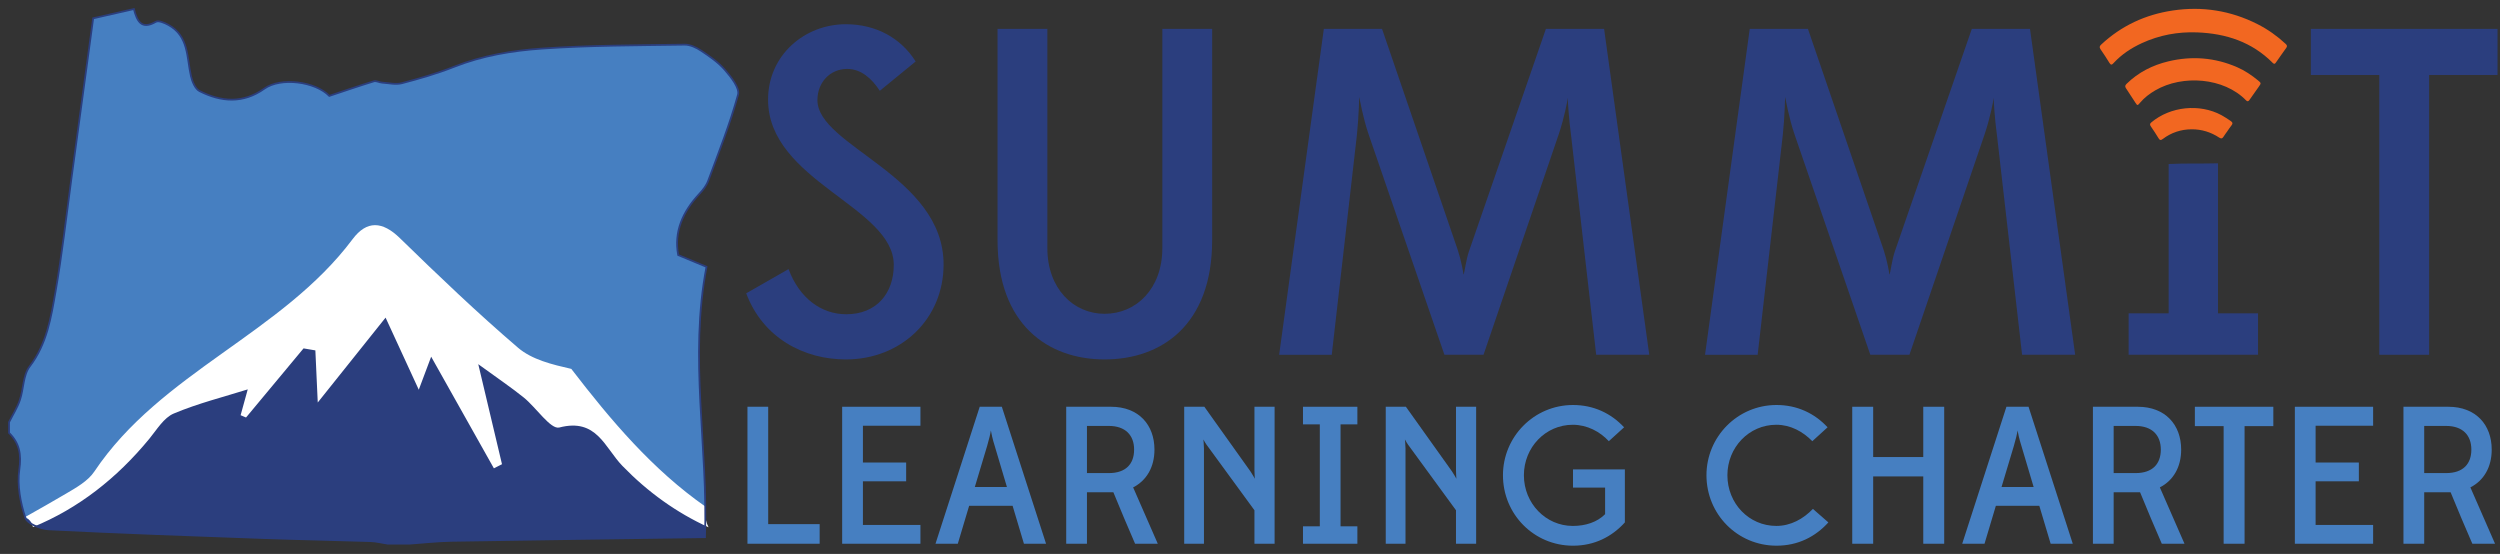 <?xml version="1.0" encoding="UTF-8" standalone="no"?> <svg xmlns="http://www.w3.org/2000/svg" xmlns:xlink="http://www.w3.org/1999/xlink" xmlns:serif="http://www.serif.com/" width="100%" height="100%" viewBox="0 0 695 154" version="1.1" xml:space="preserve" style="fill-rule:evenodd;clip-rule:evenodd;stroke-miterlimit:10;"><rect x="0" y="0" width="695" height="154" fill="#333333" stroke="none"/><g id="Layer-1"><path d="M634.119,15.365c-0.478,0.674 -0.966,1.34 -1.427,2.025c-0.28,0.417 -0.5,0.478 -0.891,0.083c-5.78,-5.829 -12.991,-8.161 -20.989,-8.468c-5.339,-0.206 -10.482,0.739 -15.357,2.979c-2.982,1.37 -5.68,3.152 -7.914,5.583c-0.411,0.446 -0.702,0.602 -1.099,-0.05c-0.792,-1.299 -1.633,-2.57 -2.497,-3.822c-0.375,-0.543 -0.277,-0.874 0.186,-1.305c5.632,-5.251 12.297,-8.335 19.881,-9.467c8.262,-1.232 16.143,0.021 23.598,3.803c2.865,1.454 5.472,3.3 7.824,5.498c0.398,0.371 0.455,0.683 0.119,1.122c-0.501,0.655 -0.96,1.343 -1.437,2.017l0.003,0.002Z" style="fill:#f26721;fill-rule:nonzero;"></path><path d="M626.762,25.779c-0.476,0.674 -0.962,1.342 -1.427,2.024c-0.285,0.417 -0.572,0.468 -0.932,0.095c-6.127,-6.329 -17.635,-7.211 -25.247,-2.77c-1.593,0.929 -3.039,2.035 -4.238,3.45c-0.695,0.82 -0.726,0.811 -1.292,-0.057c-0.858,-1.319 -1.701,-2.648 -2.583,-3.951c-0.335,-0.495 -0.302,-0.823 0.139,-1.255c3.283,-3.211 7.225,-5.21 11.647,-6.264c6.528,-1.556 12.905,-1.059 19.081,1.626c2.122,0.922 4.024,2.201 5.804,3.662c0.939,0.769 0.925,0.785 0.21,1.797c-0.387,0.548 -0.774,1.095 -1.162,1.643" style="fill:#f26721;fill-rule:nonzero;"></path><path d="M619.227,36.448c-0.373,0.526 -0.77,1.038 -1.11,1.584c-0.337,0.538 -0.658,0.563 -1.19,0.213c-2.321,-1.526 -4.879,-2.319 -7.668,-2.301c-2.959,0.018 -5.637,0.911 -8,2.687c-0.549,0.413 -0.827,0.397 -1.187,-0.206c-0.675,-1.129 -1.411,-2.221 -2.152,-3.308c-0.304,-0.447 -0.282,-0.731 0.156,-1.098c5.281,-4.441 13.424,-5.281 19.493,-2.004c0.888,0.48 1.716,1.045 2.55,1.608c0.542,0.367 0.67,0.709 0.228,1.248c-0.407,0.499 -0.752,1.047 -1.125,1.573l0.005,0.004Z" style="fill:#f26721;fill-rule:nonzero;"></path><path d="M2.512,120.345l0,-2.98c1.022,-2.041 2.28,-3.999 3.009,-6.139c1.056,-3.095 0.889,-6.961 2.728,-9.361c4.796,-6.259 5.924,-13.586 7.193,-20.828c1.792,-10.223 2.935,-20.562 4.337,-30.854c2.068,-15.167 4.119,-30.337 6.121,-45.089c3.141,-0.717 7.131,-1.627 11.314,-2.582c0.876,3.227 1.994,5.916 6.114,3.546c0.752,-0.431 2.413,0.288 3.451,0.851c5.742,3.114 5.112,9.062 6.305,14.248c0.351,1.526 1.182,3.557 2.394,4.169c6.032,3.052 12.074,3.529 18.02,-0.691c4.539,-3.223 14.113,-1.997 18.053,2.025c4.105,-1.362 8.228,-2.783 12.395,-4.064c0.649,-0.198 1.49,0.321 2.252,0.372c1.853,0.123 3.827,0.608 5.545,0.157c4.883,-1.284 9.77,-2.692 14.458,-4.548c7.874,-3.117 16.153,-4.498 24.418,-5.069c13.19,-0.913 26.448,-0.899 39.679,-1.101c1.556,-0.023 3.306,0.807 4.654,1.707c2.367,1.58 4.801,3.256 6.63,5.388c1.679,1.958 4.098,4.981 3.593,6.819c-2.235,8.122 -5.359,16.003 -8.288,23.925c-0.498,1.347 -1.477,2.594 -2.475,3.661c-4.644,4.971 -7.09,10.581 -5.878,16.998c3.167,1.315 5.806,2.412 7.87,3.27c-4.874,25.348 0.463,50.036 -0.423,75.152c-23.855,0.334 -47.169,0.631 -70.481,1.019c-3.915,0.064 -7.822,0.519 -11.733,0.793l-5.96,0c-1.607,-0.248 -3.209,-0.663 -4.822,-0.717c-9.89,-0.324 -19.786,-0.498 -29.675,-0.853c-19.937,-0.718 -39.875,-1.426 -59.798,-2.421c-2.295,-0.116 -5.933,-1.555 -6.468,-3.192c-1.385,-4.236 -2.294,-9.054 -1.678,-13.397c0.601,-4.239 0.05,-7.341 -2.854,-10.214" style="fill:#467fc1;fill-rule:nonzero;"></path><path d="M191.172,137.498c-1.106,0.469 -2.407,0.456 -3.646,-0.319c-6.447,-4.041 -10.836,-10.111 -16.171,-15.437c-6.888,-6.875 -12.738,-12.366 -22.104,-15.718c-7.104,-2.541 -11.777,-5.32 -16.726,-11.124c-5.541,-6.499 -12.292,-12.097 -18.683,-17.758c-4.401,-3.898 -10.492,-6.396 -15.216,-10.092c-5.263,11.796 -16.209,18.886 -25.535,27.278c-5.285,4.757 -10.473,9.568 -16.457,13.449c-6.283,4.075 -12.519,7.621 -17.904,12.982c-9.162,9.121 -16.212,20.387 -29.66,23.469c-0.619,0.142 -1.248,0.144 -1.852,0.04c0.858,1.502 4.147,2.773 6.294,2.88c19.924,0.995 39.862,1.703 59.798,2.421c9.889,0.357 19.785,0.53 29.675,0.855c1.614,0.053 3.215,0.468 4.822,0.715l5.96,0c3.911,-0.275 7.819,-0.729 11.733,-0.792c23.312,-0.387 46.626,-0.685 70.481,-1.02c0.075,-2.129 0.093,-4.254 0.089,-6.377c-2.014,-1.197 -3.462,-3.333 -4.898,-5.452" style="fill:#2b3e7e;fill-rule:nonzero;"></path><path d="M196.027,142.133c0.014,-0.442 0.098,-0.837 0.211,-1.209c-14.795,-10.307 -26.429,-24.085 -37.415,-38.373c-5.326,-1.216 -10.925,-2.558 -14.819,-5.891c-11.337,-9.704 -22.147,-20.045 -32.843,-30.467c-4.863,-4.739 -9.208,-4.96 -13.143,0.298c-19.665,26.279 -53.308,36.994 -71.802,64.611c-1.772,2.646 -5.039,4.471 -7.915,6.164c-3.729,2.197 -7.495,4.333 -11.271,6.451c0.691,0.384 1.291,0.918 1.666,1.561c0.239,0.408 0.377,0.826 0.467,1.245c12.657,-5.191 23.318,-13.558 32.348,-24.539c2.084,-2.535 4.031,-5.859 6.797,-7.021c6.759,-2.842 13.959,-4.633 20.566,-6.715c-0.426,1.544 -1.204,4.364 -1.983,7.184l1.508,0.636c5.329,-6.406 10.659,-12.81 15.988,-19.215l3.285,0.557c0.235,5.115 0.469,10.227 0.664,14.488c5.454,-6.826 11.597,-14.512 18.856,-23.596c3.693,8.02 6.144,13.342 9.229,20.043c1.359,-3.623 2.157,-5.752 3.443,-9.181c6.268,11.157 11.852,21.095 17.436,31.034c0.752,-0.38 1.503,-0.763 2.255,-1.145c-2.011,-8.478 -4.022,-16.956 -6.597,-27.809c5.606,4.082 9.247,6.522 12.642,9.265c3.467,2.801 7.492,8.963 9.887,8.339c10.413,-2.714 12.613,5.583 17.535,10.663c7.115,7.342 15.096,13.032 23.955,17.078c-0.645,-1.273 -1.005,-2.73 -0.95,-4.456" style="fill:#fff;fill-rule:nonzero;"></path><path d="M2.512,120.345l0,-2.98c1.022,-2.041 2.28,-3.999 3.009,-6.139c1.056,-3.095 0.889,-6.961 2.728,-9.361c4.796,-6.259 5.924,-13.586 7.193,-20.828c1.792,-10.223 2.935,-20.562 4.337,-30.854c2.068,-15.167 4.119,-30.337 6.121,-45.089c3.141,-0.717 7.131,-1.627 11.314,-2.582c0.876,3.227 1.994,5.916 6.114,3.546c0.752,-0.431 2.413,0.288 3.451,0.851c5.742,3.114 5.112,9.062 6.305,14.248c0.351,1.526 1.182,3.557 2.394,4.169c6.032,3.052 12.074,3.529 18.02,-0.691c4.539,-3.223 14.113,-1.997 18.053,2.025c4.105,-1.362 8.228,-2.783 12.395,-4.064c0.649,-0.198 1.49,0.321 2.252,0.372c1.853,0.123 3.827,0.608 5.545,0.157c4.883,-1.284 9.77,-2.692 14.458,-4.548c7.874,-3.117 16.153,-4.498 24.418,-5.069c13.19,-0.913 26.448,-0.899 39.679,-1.101c1.556,-0.023 3.306,0.807 4.654,1.707c2.367,1.58 4.801,3.256 6.63,5.388c1.679,1.958 4.098,4.981 3.593,6.819c-2.235,8.122 -5.359,16.003 -8.288,23.925c-0.498,1.347 -1.477,2.594 -2.475,3.661c-4.644,4.971 -7.09,10.581 -5.878,16.998c3.167,1.315 5.806,2.412 7.87,3.27c-4.874,25.348 0.463,50.036 -0.423,75.152c-23.855,0.334 -47.169,0.631 -70.481,1.019c-3.915,0.064 -7.822,0.519 -11.733,0.793l-5.96,0c-1.607,-0.248 -3.209,-0.663 -4.822,-0.717c-9.89,-0.324 -19.786,-0.498 -29.675,-0.853c-19.937,-0.718 -39.875,-1.426 -59.798,-2.421c-2.295,-0.116 -5.933,-1.555 -6.468,-3.192c-1.385,-4.236 -2.294,-9.054 -1.678,-13.397c0.601,-4.239 0.05,-7.341 -2.854,-10.214Z" style="fill:none;fill-rule:nonzero;stroke:#2b3e7e;stroke-width:0.5px;"></path><path d="M207.442,81.538l11.777,-6.73c2.975,8.025 9.059,12.554 16.047,12.554c8.412,0 13.201,-5.824 13.201,-13.717c0,-16.177 -34.943,-23.296 -34.943,-45.944c0,-12.427 10.223,-20.968 21.613,-20.968c8.283,0 15.273,3.755 19.415,10.358l-9.966,8.151c-2.201,-3.365 -5.178,-6.082 -9.059,-6.082c-4.789,0 -8.283,3.754 -8.283,8.673c0,12.811 35.072,20.963 35.072,45.685c0,15.139 -11.777,26.402 -27.179,26.402c-11.648,0 -23.037,-5.955 -27.695,-18.382" style="fill:#2b3e7e;fill-rule:nonzero;"></path><path d="M323.131,68.985l0,-60.956l13.849,0l0,58.76c0,23.554 -14.107,33.132 -29.896,33.132c-15.661,0 -29.767,-9.578 -29.767,-33.132l0,-58.76l13.848,0l0,60.956c0,11.263 7.249,18.25 15.919,18.25c8.801,0 16.047,-6.987 16.047,-18.25" style="fill:#2b3e7e;fill-rule:nonzero;"></path><path d="M458.494,98.625l-14.754,0l-6.991,-61.088c-0.645,-4.791 -0.904,-9.446 -0.904,-10.352c-0.129,1.164 -1.036,5.692 -2.459,9.963l-20.967,61.477l-10.87,0l-21.098,-61.346c-1.553,-4.533 -2.459,-9.836 -2.588,-10.357c0,0.263 -0.129,5.697 -0.647,10.615l-6.989,61.088l-14.625,0l12.424,-90.597l16.179,0l21.096,61.604c0.905,2.717 1.552,6.345 1.552,6.73c0.261,-0.258 0.648,-4.013 1.554,-6.598l21.356,-61.736l16.175,0l12.556,90.597Z" style="fill:#2b3e7e;fill-rule:nonzero;"></path><path d="M576.894,98.625l-14.755,0l-6.99,-61.088c-0.646,-4.791 -0.905,-9.446 -0.905,-10.352c-0.129,1.164 -1.036,5.692 -2.459,9.963l-20.966,61.477l-10.871,0l-21.097,-61.346c-1.552,-4.533 -2.459,-9.836 -2.588,-10.357c0,0.263 -0.13,5.697 -0.648,10.615l-6.989,61.088l-14.625,0l12.424,-90.597l16.18,0l21.095,61.604c0.906,2.717 1.552,6.345 1.552,6.73c0.262,-0.258 0.649,-4.013 1.555,-6.598l21.355,-61.736l16.175,0l12.557,90.597Z" style="fill:#2b3e7e;fill-rule:nonzero;"></path><path d="M616.604,45.399c-4.568,0.133 -9.146,-0.032 -13.72,0.196l0,41.509l-11.129,0l0,11.521l35.978,0l0,-11.521l-11.129,0l0,-41.705Z" style="fill:#2b3e7e;fill-rule:nonzero;"></path><path d="M661.442,98.625l0,-77.785l-19.024,0l0,-12.812l51.898,0l0,12.812l-19.024,0l0,77.785l-13.85,0Z" style="fill:#2b3e7e;fill-rule:nonzero;"></path><path d="M227.865,151.157l0,-5.44l-14.307,0l0,-32.639l-5.766,0l0,38.079l20.073,0Z" style="fill:#467fc1;fill-rule:nonzero;"></path><path d="M255.88,151.157l0,-5.222l-15.993,0l0,-12.131l12.022,0l0,-5.222l-12.022,0l0,-10.227l15.993,0l0,-5.277l-21.759,0l0,38.079l21.759,0Z" style="fill:#467fc1;fill-rule:nonzero;"></path><path d="M284.656,151.157l6.147,0l-12.294,-38.079l-6.147,0l-12.294,38.079l6.202,0l3.155,-10.553l12.076,0l3.155,10.553Zm-10.227,-27.199c0.49,-1.632 0.925,-3.481 1.034,-4.297c0.109,0.707 0.49,2.502 1.034,4.188l3.427,11.533l-8.922,0l3.427,-11.424Z" style="fill:#467fc1;fill-rule:nonzero;"></path><path d="M302.172,151.157l0,-14.307l7.344,0c1.958,4.787 3.971,9.574 6.038,14.307l6.31,0l-6.854,-15.667c3.754,-1.904 5.93,-5.657 5.93,-10.498c0,-6.909 -4.407,-11.914 -12.077,-11.914l-12.457,0l0,38.079l5.766,0Zm6.093,-19.638l-6.093,0l0,-13.11l6.093,0c4.569,0 7.017,2.557 7.017,6.583c0,3.971 -2.284,6.527 -7.017,6.527Z" style="fill:#467fc1;fill-rule:nonzero;"></path><path d="M354.34,113.078l-5.603,0l0,17.625c0,1.034 0.109,2.339 0.109,2.394c-0.109,-0.218 -0.653,-1.197 -1.197,-2.013l-12.838,-18.006l-5.603,0l0,38.079l5.494,0l0,-26.437c0,-1.088 -0.163,-2.503 -0.163,-2.557c0.055,0.163 0.707,1.305 1.36,2.121l12.838,17.571l0,9.302l5.603,0l0,-38.079Z" style="fill:#467fc1;fill-rule:nonzero;"></path><path d="M377.35,151.157l0,-4.841l-4.678,0l0,-28.342l4.678,0l0,-4.896l-15.122,0l0,4.896l4.678,0l0,28.342l-4.678,0l0,4.841l15.122,0Z" style="fill:#467fc1;fill-rule:nonzero;"></path><path d="M410.37,113.078l-5.603,0l0,17.625c0,1.034 0.109,2.339 0.109,2.394c-0.109,-0.218 -0.653,-1.197 -1.197,-2.013l-12.838,-18.006l-5.603,0l0,38.079l5.494,0l0,-26.437c0,-1.088 -0.163,-2.503 -0.163,-2.557c0.054,0.163 0.707,1.305 1.36,2.121l12.838,17.571l0,9.302l5.603,0l0,-38.079Z" style="fill:#467fc1;fill-rule:nonzero;"></path><path d="M451.712,145.228l0,-14.742l-14.415,0l0,5.059l8.921,0l0,7.398c-2.23,2.23 -5.44,3.264 -8.976,3.264c-7.507,0 -13.599,-6.256 -13.599,-14.089c0,-7.725 5.984,-14.035 13.599,-14.035c3.971,0 7.562,1.904 10.01,4.569l4.243,-3.862c-3.645,-3.916 -8.486,-6.201 -14.198,-6.201c-10.825,0 -19.475,8.812 -19.475,19.529c0,10.825 8.595,19.583 19.475,19.583c5.984,0 10.825,-2.502 14.415,-6.473Z" style="fill:#467fc1;fill-rule:nonzero;"></path><path d="M508.286,145.228l-4.297,-3.754c-2.666,2.774 -6.147,4.733 -10.173,4.733c-7.616,0 -13.599,-6.256 -13.599,-14.089c0,-7.725 5.983,-14.035 13.599,-14.035c3.971,0 7.398,1.904 10.009,4.569l4.243,-3.862c-3.644,-3.916 -8.486,-6.201 -14.197,-6.201c-10.826,0 -19.475,8.812 -19.475,19.529c0,10.825 8.595,19.583 19.475,19.583c5.983,0 10.825,-2.502 14.415,-6.473Z" style="fill:#467fc1;fill-rule:nonzero;"></path><path d="M540.49,151.157l0,-38.079l-5.821,0l0,13.981l-13.926,0l0,-13.981l-5.82,0l0,38.079l5.82,0l0,-18.713l13.926,0l0,18.713l5.821,0Z" style="fill:#467fc1;fill-rule:nonzero;"></path><path d="M570.082,151.157l6.147,0l-12.294,-38.079l-6.147,0l-12.294,38.079l6.202,0l3.155,-10.553l12.076,0l3.155,10.553Zm-10.227,-27.199c0.49,-1.632 0.925,-3.481 1.034,-4.297c0.109,0.707 0.489,2.502 1.033,4.188l3.427,11.533l-8.921,0l3.427,-11.424Z" style="fill:#467fc1;fill-rule:nonzero;"></path><path d="M587.598,151.157l0,-14.307l7.344,0c1.958,4.787 3.971,9.574 6.038,14.307l6.31,0l-6.854,-15.667c3.753,-1.904 5.929,-5.657 5.929,-10.498c0,-6.909 -4.406,-11.914 -12.076,-11.914l-12.457,0l0,38.079l5.766,0Zm6.093,-19.638l-6.093,0l0,-13.11l6.093,0c4.569,0 7.017,2.557 7.017,6.583c0,3.971 -2.285,6.527 -7.017,6.527Z" style="fill:#467fc1;fill-rule:nonzero;"></path><path d="M623.99,151.157l0,-32.693l7.997,0l0,-5.386l-21.814,0l0,5.386l7.997,0l0,32.693l5.82,0Z" style="fill:#467fc1;fill-rule:nonzero;"></path><path d="M659.73,151.157l0,-5.222l-15.993,0l0,-12.131l12.022,0l0,-5.222l-12.022,0l0,-10.227l15.993,0l0,-5.277l-21.759,0l0,38.079l21.759,0Z" style="fill:#467fc1;fill-rule:nonzero;"></path><path d="M673.928,151.157l0,-14.307l7.343,0c1.959,4.787 3.971,9.574 6.038,14.307l6.311,0l-6.854,-15.667c3.753,-1.904 5.929,-5.657 5.929,-10.498c0,-6.909 -4.406,-11.914 -12.076,-11.914l-12.458,0l0,38.079l5.767,0Zm6.092,-19.638l-6.092,0l0,-13.11l6.092,0c4.57,0 7.017,2.557 7.017,6.583c0,3.971 -2.284,6.527 -7.017,6.527Z" style="fill:#467fc1;fill-rule:nonzero;"></path></g></svg> 
